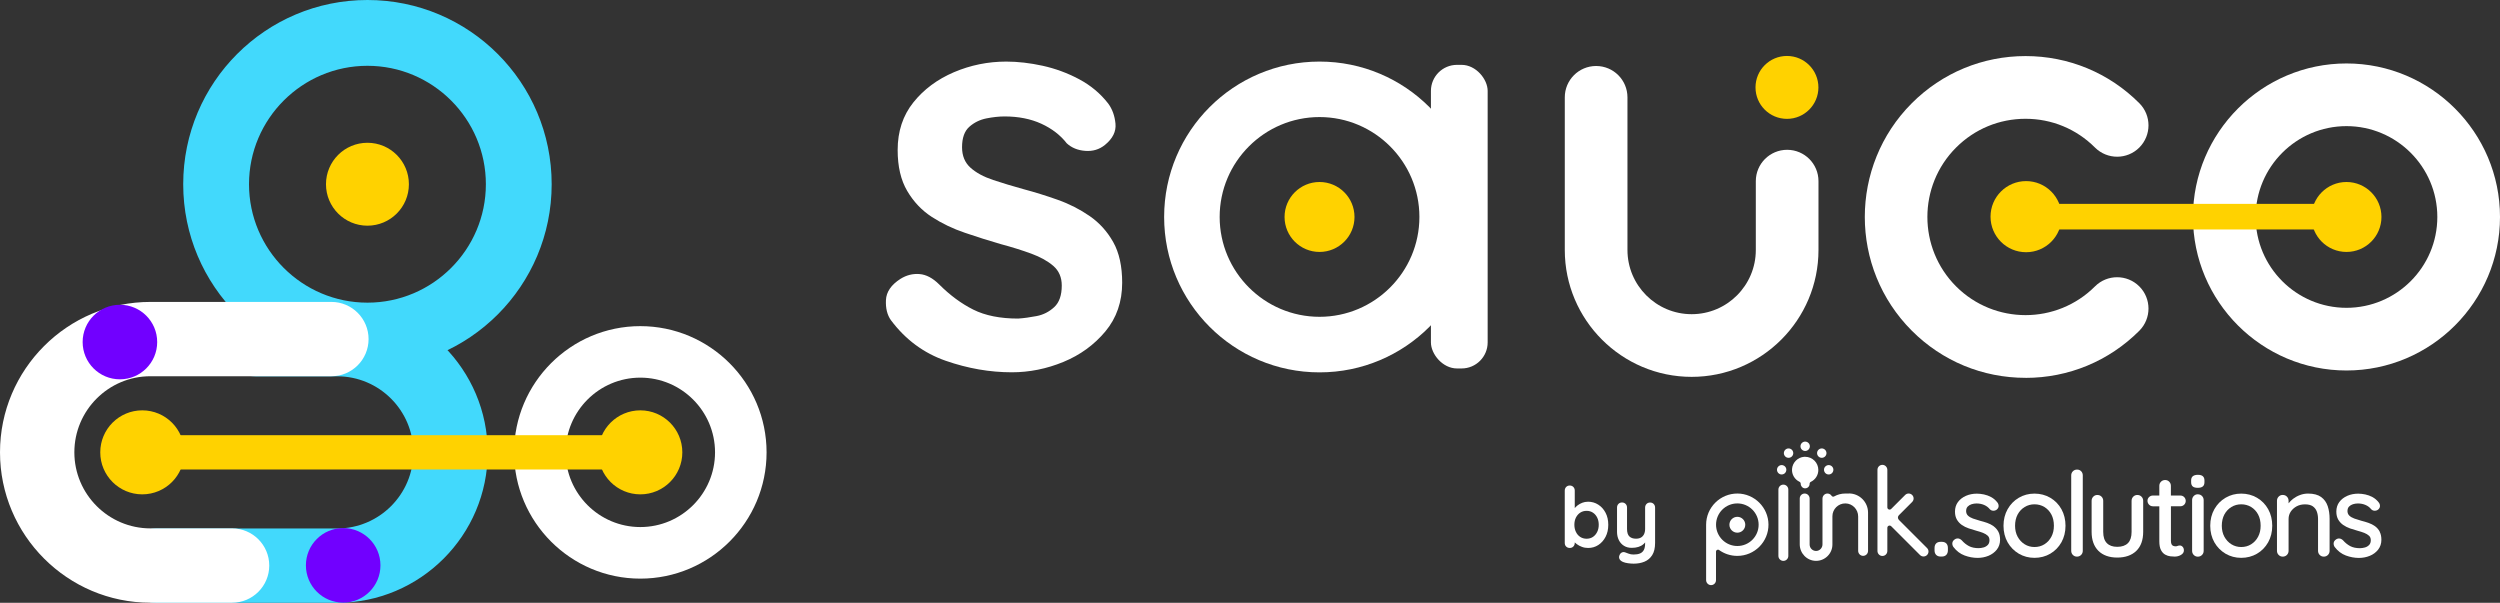 <svg xmlns="http://www.w3.org/2000/svg" id="Capa_2" viewBox="0 0 639.83 154.27"><rect x="0" y="0" width="639.83" height="154.27" fill="#333333" stroke="none"/><defs><style>      .cls-1 {        fill: #42d9fc;      }      .cls-2 {        fill: #fff;      }      .cls-3 {        fill: #ffd200;      }      .cls-4 {        fill: #7100ff;      }    </style></defs><g id="Capa_1-2" data-name="Capa_1"><g><g><g><path class="cls-2" d="M406.38,128.4c.99,0,1.89.25,2.67.76.79.5,1.41,1.2,1.87,2.08.46.88.69,1.9.69,3.07s-.23,2.19-.69,3.08-1.08,1.58-1.85,2.09c-.77.5-1.64.76-2.61.76-.57,0-1.1-.09-1.6-.28-.5-.18-.93-.42-1.31-.7s-.67-.57-.87-.86c-.21-.29-.31-.54-.31-.74l.66-.28v1.56c0,.37-.12.68-.36.93-.24.25-.55.37-.92.37s-.67-.12-.92-.36-.36-.55-.36-.94v-13.38c0-.37.12-.68.36-.93.24-.25.55-.37.92-.37s.67.12.92.37c.24.25.36.56.36.93v5.41l-.36-.19c0-.18.1-.41.3-.67s.47-.53.81-.79c.34-.26.74-.48,1.18-.65s.92-.26,1.42-.26ZM406.06,130.74c-.62,0-1.17.16-1.64.47-.47.31-.83.74-1.1,1.27-.26.53-.39,1.14-.39,1.82s.13,1.27.39,1.82c.26.55.63.98,1.1,1.29.47.31,1.02.47,1.64.47s1.17-.16,1.63-.47c.46-.31.82-.74,1.09-1.29s.39-1.15.39-1.82-.13-1.29-.39-1.82-.62-.96-1.09-1.27c-.46-.31-1.01-.47-1.63-.47Z"></path><path class="cls-2" d="M422.31,128.61c.37,0,.67.12.92.37.24.25.36.56.36.93v9.05c0,1.31-.25,2.35-.74,3.12-.49.77-1.15,1.33-1.97,1.67-.82.34-1.75.51-2.77.51-.45,0-.94-.04-1.45-.11-.51-.07-.93-.18-1.26-.32-.43-.18-.72-.41-.88-.69-.16-.28-.19-.57-.1-.88.13-.41.33-.69.62-.84s.58-.17.89-.05c.23.07.53.18.89.33.37.15.8.22,1.28.22.65,0,1.2-.09,1.63-.27.43-.18.76-.48.98-.89s.33-.99.33-1.71v-1.43l.45.51c-.24.47-.54.86-.9,1.16-.36.31-.79.54-1.29.69-.5.16-1.06.23-1.7.23-.75,0-1.41-.17-1.97-.52-.56-.35-1-.83-1.31-1.45-.31-.62-.47-1.32-.47-2.12v-6.22c0-.37.12-.68.36-.93.24-.25.55-.37.92-.37s.67.12.92.37c.24.25.36.56.36.93v5.45c0,.92.2,1.57.61,1.95.4.38.97.57,1.69.57.5,0,.92-.1,1.26-.29.34-.19.6-.48.79-.85.18-.38.28-.83.28-1.37v-5.45c0-.37.12-.68.36-.93.24-.25.55-.37.92-.37Z"></path></g><g id="Ilustraci&#xF3;n_2"><g><path class="cls-2" d="M460.86,123.81c0,.59.44,1.11,1.03,1.17.04,0,.07,0,.11,0,.63,0,1.14-.51,1.14-1.14v-.03c0-.21.12-.4.31-.49,1.14-.54,1.92-1.7,1.92-3.04,0-1.86-1.51-3.37-3.37-3.37-.08,0-.16,0-.24,0-1.65.11-2.99,1.45-3.12,3.1-.11,1.45.71,2.73,1.92,3.3.19.09.3.28.3.49"></path><path class="cls-2" d="M444.7,126.31c-4.43-.03-8.05,3.56-8.05,7.98v14.17c0,.69.54,1.27,1.23,1.29.72.02,1.3-.55,1.3-1.27v-7.3c0-.41.46-.65.79-.41,1.31.94,2.92,1.5,4.66,1.5,4.42,0,8.02-3.61,7.98-8.04-.03-4.34-3.58-7.89-7.92-7.92M444.64,139.74c-3,0-5.45-2.44-5.45-5.45s2.44-5.45,5.45-5.45,5.45,2.44,5.45,5.45-2.44,5.45-5.45,5.45"></path><path class="cls-2" d="M456.42,124.03c-.7,0-1.27.57-1.27,1.27v16.98c0,.7.57,1.27,1.27,1.27s1.27-.57,1.27-1.27v-16.98c0-.7-.57-1.27-1.27-1.27"></path><path class="cls-2" d="M473.2,126.31h-.94c-1.03,0-2,.27-2.84.74-.22.13-.51.06-.65-.15-.22-.35-.62-.59-1.07-.59-.7,0-1.27.59-1.27,1.3v10.47s0,.03,0,.05v1.2c0,.92-.75,1.69-1.67,1.68-.9-.02-1.62-.75-1.62-1.65v-11.76c0-.69-.54-1.27-1.23-1.29-.72-.02-1.3.55-1.3,1.27v11.73c0,2.3,1.84,4.21,4.14,4.23,2.32.02,4.22-1.86,4.22-4.18v-.21s0-.03,0-.05v-6.97c0-1.83,1.51-3.32,3.35-3.29,1.81.03,3.24,1.54,3.24,3.34v8.79c0,.69.54,1.27,1.23,1.29.72.02,1.3-.55,1.3-1.27v-9.8c0-2.7-2.19-4.9-4.89-4.9"></path><path class="cls-2" d="M485.98,133.04c-.32-.32-.32-.85,0-1.17l3.4-3.4c.5-.5.5-1.3,0-1.79-.5-.5-1.3-.5-1.79,0l-3.58,3.58c-.22.22-.58.22-.81,0-.11-.11-.17-.25-.17-.4v-9.6c0-.69-.54-1.27-1.23-1.29-.72-.02-1.3.55-1.3,1.27v10.39h0v10.37c0,.69.54,1.27,1.23,1.29.72.02,1.3-.56,1.3-1.27v-5.95c0-.15.06-.3.17-.4.22-.22.58-.22.81,0l7.38,7.38c.25.25.57.37.9.37s.65-.12.9-.37c.5-.5.5-1.3,0-1.79l-7.2-7.2Z"></path><path class="cls-2" d="M444.64,132.27c-1.12,0-2.03.91-2.03,2.03s.91,2.03,2.03,2.03,2.03-.91,2.03-2.03-.91-2.03-2.03-2.03"></path><path class="cls-2" d="M455.52,121.34c.07.03.15.05.22.07.08.02.16.02.24.02s.16,0,.24-.02c.08-.02.15-.04.22-.07.07-.03.14-.07.21-.11.07-.04.13-.09.18-.15.22-.22.35-.53.35-.85,0-.08,0-.16-.02-.24-.02-.08-.04-.15-.07-.22-.03-.07-.07-.14-.11-.21-.04-.07-.09-.13-.15-.18-.06-.05-.12-.1-.18-.15-.07-.04-.13-.08-.21-.11-.07-.03-.15-.05-.22-.07-.16-.03-.32-.03-.47,0-.08.01-.15.04-.22.07-.07.03-.14.07-.21.11-.07.04-.13.09-.18.15-.06.06-.11.12-.15.18-.04.06-.08.13-.11.21-.03.07-.05.15-.07.22-.02.08-.02.16-.02.24,0,.32.13.63.35.85.06.06.12.1.18.15.06.04.13.08.21.11"></path><path class="cls-2" d="M466.25,117.17c.31,0,.62-.12.85-.35.47-.47.47-1.23,0-1.7-.47-.47-1.23-.47-1.7,0-.47.47-.47,1.23,0,1.7.23.23.54.35.85.35"></path><path class="cls-2" d="M462,115.42c.66,0,1.2-.54,1.2-1.2s-.54-1.2-1.2-1.2-1.2.54-1.2,1.2.54,1.2,1.21,1.2"></path><path class="cls-2" d="M458.6,115.12c-.47-.47-1.23-.47-1.7,0-.47.47-.47,1.23,0,1.7.24.24.54.35.85.35s.62-.12.85-.35c.47-.47.47-1.23,0-1.7"></path><path class="cls-2" d="M467.17,119.38c-.05.06-.1.12-.15.18-.04.06-.08.13-.11.21-.03.07-.05.15-.07.22-.02.08-.02.16-.02.24,0,.32.13.63.35.85.06.06.12.11.18.15.06.04.13.08.21.11.07.03.15.05.22.07.08.02.16.02.24.02s.16,0,.24-.02c.08-.02.15-.04.22-.07.07-.03.14-.07.21-.11.07-.04.13-.09.18-.15.22-.22.35-.53.35-.85,0-.08,0-.16-.02-.24-.02-.08-.04-.15-.07-.22-.03-.07-.07-.14-.11-.21-.04-.07-.09-.13-.15-.18-.06-.05-.12-.1-.18-.15-.07-.04-.13-.08-.21-.11-.07-.03-.15-.05-.22-.07-.16-.03-.32-.03-.47,0-.08.02-.15.04-.22.07-.07.03-.14.07-.21.11-.07.04-.13.09-.18.15"></path><path class="cls-2" d="M496.97,138.67h-.3c-.5,0-.89.14-1.16.42-.27.28-.4.67-.4,1.17v.59c0,.48.13.86.4,1.15.27.29.66.44,1.16.44h.3c.5,0,.89-.15,1.16-.44.26-.29.4-.67.4-1.15v-.59c0-.5-.13-.89-.4-1.17-.27-.28-.66-.42-1.16-.42"></path><path class="cls-2" d="M510.24,134.68c-.49-.35-1.04-.64-1.64-.85-.59-.21-1.22-.39-1.85-.55-.65-.18-1.25-.37-1.81-.57-.54-.2-.97-.45-1.28-.75-.3-.29-.45-.66-.47-1.13,0-.51.13-.9.4-1.18.28-.28.62-.49,1.01-.61.41-.12.83-.19,1.24-.19.73,0,1.39.13,1.98.39.59.26,1.07.62,1.45,1.1h.01c.23.24.51.36.85.37.33.01.64-.08.91-.29.34-.29.49-.62.47-.99-.02-.35-.15-.65-.36-.89-.43-.55-.95-.99-1.55-1.32-.6-.32-1.22-.55-1.85-.68-.63-.13-1.24-.2-1.8-.2-1.01,0-1.95.18-2.79.55-.85.37-1.54.9-2.05,1.58-.51.69-.77,1.52-.77,2.46,0,.82.17,1.51.5,2.07.33.55.76,1.01,1.28,1.37.51.35,1.1.64,1.75.86.63.22,1.28.42,1.94.6.61.16,1.18.34,1.69.54.5.2.92.45,1.23.74.29.28.44.65.44,1.14s-.14.92-.42,1.21c-.29.3-.65.52-1.07.64-.44.12-.87.19-1.29.19-.98,0-1.81-.18-2.48-.53-.67-.36-1.29-.85-1.83-1.47-.28-.28-.59-.44-.9-.48-.31-.03-.61.04-.88.22-.4.27-.61.59-.64.97-.02.36.07.69.27.98h0c.79,1.04,1.75,1.77,2.86,2.18,1.1.41,2.23.62,3.35.62.96,0,1.89-.18,2.76-.53.87-.36,1.59-.89,2.14-1.58.55-.7.84-1.55.84-2.53,0-.83-.15-1.53-.45-2.08-.3-.54-.7-1-1.19-1.36"></path><path class="cls-2" d="M524.73,127.39c-1.2-.7-2.56-1.06-4.04-1.06s-2.82.36-4.01,1.06c-1.2.7-2.16,1.69-2.86,2.92-.7,1.24-1.06,2.67-1.06,4.25s.36,3.01,1.06,4.24c.7,1.23,1.67,2.2,2.86,2.91,1.2.7,2.55,1.06,4.01,1.06s2.85-.36,4.04-1.06c1.2-.7,2.15-1.68,2.85-2.91.69-1.23,1.05-2.65,1.05-4.23s-.35-3.01-1.04-4.25c-.69-1.24-1.65-2.22-2.85-2.92M523.23,139.3c-.75.47-1.61.7-2.54.7s-1.76-.24-2.51-.7c-.75-.47-1.36-1.12-1.8-1.93-.44-.81-.66-1.76-.66-2.82s.22-2.06.66-2.88c.44-.81,1.04-1.45,1.8-1.91.75-.46,1.6-.69,2.51-.69s1.79.23,2.54.69c.75.46,1.35,1.1,1.78,1.91.43.81.65,1.78.65,2.88s-.22,2-.65,2.82c-.43.81-1.03,1.46-1.78,1.93"></path><path class="cls-2" d="M531.58,120.18c-.42,0-.78.15-1.06.43-.29.29-.43.65-.43,1.06v19.29c0,.42.14.78.42,1.06.28.29.63.44,1.05.44s.78-.15,1.06-.43c.29-.29.43-.65.43-1.06v-19.29c0-.42-.13-.77-.4-1.06-.27-.29-.63-.44-1.07-.44"></path><path class="cls-2" d="M547.01,126.68c-.42,0-.77.15-1.05.44-.28.29-.42.64-.42,1.06v7.95c0,1.28-.31,2.24-.93,2.87-.62.63-1.54.95-2.73.95s-2.06-.32-2.67-.95c-.62-.63-.93-1.59-.93-2.87v-7.95c0-.42-.14-.77-.42-1.06-.28-.29-.64-.44-1.08-.44s-.77.15-1.05.44c-.28.29-.42.64-.42,1.06v7.95c0,2.07.59,3.7,1.74,4.85,1.15,1.14,2.78,1.72,4.83,1.72s3.71-.58,4.88-1.72,1.75-2.78,1.75-4.85v-7.95c0-.42-.14-.77-.42-1.06-.28-.29-.64-.44-1.08-.44"></path><path class="cls-2" d="M557.99,126.83h-2.39v-2.48c0-.42-.14-.77-.42-1.06-.28-.29-.63-.44-1.05-.44s-.78.15-1.06.43c-.29.29-.43.65-.43,1.06v2.48h-1.62c-.4,0-.73.13-1,.39-.27.26-.41.58-.41.96s.14.71.4.99c.27.28.61.42,1.01.42h1.62v8.95c0,.95.14,1.71.42,2.24.28.54.65.94,1.09,1.18.43.24.88.38,1.32.43.43.05.8.07,1.1.07.58,0,1.12-.14,1.6-.42.51-.3.76-.69.76-1.16,0-.38-.1-.68-.31-.91-.21-.23-.45-.35-.71-.35-.24,0-.45.04-.63.12-.29.13-.69.12-1.07-.02-.18-.07-.32-.19-.43-.39-.11-.2-.17-.5-.17-.89v-8.86h2.39c.4,0,.74-.14,1-.4s.4-.6.4-.97-.14-.71-.4-.98-.61-.4-1-.4"></path><path class="cls-2" d="M563.77,121.87c-.28-.23-.7-.35-1.25-.35s-.97.11-1.27.33c-.31.23-.47.6-.47,1.11v.45c0,.51.15.88.43,1.11.28.22.7.33,1.27.33s.97-.11,1.26-.33c.3-.23.45-.6.45-1.11v-.45c0-.48-.14-.85-.43-1.09"></path><path class="cls-2" d="M562.5,126.5c-.42,0-.77.15-1.05.44-.28.29-.42.64-.42,1.06v12.97c0,.42.14.78.42,1.06.28.29.63.44,1.05.44s.78-.15,1.06-.43c.29-.29.43-.65.43-1.06v-12.97c0-.42-.14-.78-.42-1.06-.28-.29-.64-.44-1.08-.44"></path><path class="cls-2" d="M577.64,127.39c-1.2-.7-2.56-1.06-4.04-1.06s-2.82.36-4.01,1.06c-1.2.7-2.16,1.69-2.86,2.92-.7,1.24-1.06,2.67-1.06,4.25s.36,3.01,1.06,4.24c.7,1.23,1.67,2.2,2.86,2.91,1.2.7,2.55,1.06,4.01,1.06s2.85-.36,4.04-1.06c1.2-.7,2.15-1.68,2.85-2.91.69-1.23,1.05-2.65,1.05-4.23s-.35-3.01-1.04-4.25c-.69-1.24-1.65-2.22-2.85-2.92M576.14,139.3c-.75.47-1.61.7-2.54.7s-1.76-.24-2.51-.7c-.75-.47-1.36-1.12-1.8-1.93-.44-.81-.66-1.76-.66-2.82s.22-2.06.66-2.88c.44-.81,1.04-1.45,1.8-1.91.75-.46,1.6-.69,2.51-.69s1.79.23,2.54.69c.75.46,1.35,1.1,1.78,1.91.43.81.65,1.78.65,2.88s-.22,2-.65,2.82c-.43.81-1.03,1.46-1.78,1.93"></path><path class="cls-2" d="M594.05,127.2c-.8-.58-1.92-.88-3.33-.88-.71,0-1.4.12-2.06.37-.66.24-1.25.57-1.78.97-.45.35-.84.73-1.16,1.15v-.64c0-.42-.14-.77-.42-1.06-.28-.29-.64-.44-1.08-.44s-.77.15-1.05.44c-.28.29-.42.64-.42,1.06v12.79c0,.42.14.78.42,1.06.28.29.63.44,1.05.44s.8-.15,1.08-.44c.28-.29.42-.64.42-1.06v-8.13c0-.7.19-1.33.55-1.88.37-.56.87-1.01,1.5-1.36.63-.34,1.35-.51,2.15-.51.85,0,1.53.17,2,.5.47.34.82.78,1.02,1.33.21.56.32,1.21.32,1.92v8.13c0,.42.14.78.42,1.06.28.29.63.44,1.05.44s.78-.15,1.06-.43c.29-.29.43-.65.43-1.06v-8.16c0-1.2-.16-2.29-.48-3.26-.33-.98-.89-1.77-1.69-2.35"></path><path class="cls-2" d="M609.04,136.04c-.3-.54-.7-1-1.19-1.36-.49-.35-1.04-.64-1.65-.85-.59-.21-1.22-.39-1.85-.55-.65-.18-1.26-.37-1.81-.57-.54-.2-.97-.45-1.28-.75-.3-.29-.45-.66-.47-1.13,0-.51.13-.9.4-1.18.28-.28.62-.49,1.01-.61.41-.12.83-.19,1.24-.19.73,0,1.39.13,1.98.39.59.25,1.07.62,1.45,1.1h.01c.23.24.51.36.85.37.33.01.64-.08.91-.29.34-.29.49-.62.47-.99-.02-.35-.15-.65-.36-.89-.43-.55-.95-.99-1.55-1.32-.59-.32-1.22-.55-1.85-.68-.63-.13-1.24-.2-1.8-.2-1.01,0-1.95.18-2.79.55-.85.37-1.54.9-2.05,1.58-.51.69-.77,1.52-.77,2.46,0,.82.17,1.51.5,2.07.33.55.76,1.01,1.28,1.37.51.35,1.1.64,1.74.87.63.22,1.28.42,1.94.6.61.16,1.17.34,1.69.54.5.2.92.45,1.23.74.3.28.44.65.44,1.14s-.14.92-.42,1.21c-.29.3-.64.52-1.07.64-.44.12-.87.19-1.29.19-.98,0-1.81-.18-2.48-.53-.67-.36-1.29-.85-1.83-1.47-.28-.28-.59-.44-.9-.48-.31-.03-.61.04-.88.22-.4.27-.61.59-.64.97-.02.36.07.69.27.98h0c.79,1.04,1.75,1.77,2.86,2.18,1.1.41,2.23.62,3.35.62.96,0,1.89-.18,2.76-.53.87-.35,1.59-.89,2.14-1.58.55-.7.84-1.55.84-2.53,0-.83-.15-1.53-.45-2.08"></path></g></g></g><g><path class="cls-2" d="M228.03,81.97c-.96-1.34-1.39-3.06-1.29-5.16.09-2.1,1.34-3.92,3.73-5.45,1.53-.95,3.15-1.36,4.87-1.22,1.72.14,3.39,1.03,5.02,2.65,2.77,2.77,5.68,4.92,8.74,6.45,3.06,1.53,6.88,2.29,11.47,2.29,1.43-.09,3.01-.31,4.73-.64,1.72-.33,3.22-1.1,4.51-2.29,1.29-1.19,1.93-3.03,1.93-5.52,0-2.1-.72-3.77-2.15-5.02-1.43-1.24-3.32-2.29-5.66-3.15-2.34-.86-4.94-1.67-7.81-2.44-2.96-.86-6-1.81-9.1-2.87-3.11-1.05-5.95-2.41-8.53-4.08-2.58-1.67-4.68-3.89-6.31-6.66-1.63-2.77-2.44-6.26-2.44-10.46,0-4.78,1.34-8.84,4.01-12.18,2.67-3.34,6.14-5.92,10.39-7.74,4.25-1.81,8.72-2.72,13.4-2.72,2.96,0,6.07.36,9.32,1.07,3.25.72,6.35,1.86,9.32,3.44,2.96,1.58,5.45,3.65,7.45,6.23,1.05,1.43,1.67,3.15,1.86,5.16.19,2.01-.72,3.82-2.72,5.45-1.43,1.15-3.11,1.65-5.02,1.5-1.91-.14-3.49-.79-4.73-1.93-1.63-2.1-3.8-3.77-6.52-5.02-2.72-1.24-5.85-1.86-9.39-1.86-1.43,0-2.99.17-4.66.5-1.67.34-3.13,1.05-4.37,2.15-1.24,1.1-1.86,2.84-1.86,5.23,0,2.2.72,3.94,2.15,5.23,1.43,1.29,3.37,2.34,5.8,3.15,2.44.81,5.04,1.6,7.81,2.36,2.87.77,5.78,1.67,8.74,2.72,2.96,1.05,5.68,2.44,8.17,4.16,2.48,1.72,4.49,3.94,6.02,6.66,1.53,2.72,2.29,6.19,2.29,10.39,0,4.87-1.43,9.03-4.3,12.47-2.87,3.44-6.45,6.04-10.75,7.81-4.3,1.77-8.7,2.65-13.18,2.65-5.64,0-11.27-.98-16.91-2.94-5.64-1.96-10.32-5.42-14.04-10.39Z"></path><g><circle class="cls-3" cx="337.71" cy="55.53" r="8.95"></circle><path class="cls-2" d="M337.71,29.96c14.1,0,25.56,11.47,25.56,25.56s-11.47,25.56-25.56,25.56-25.56-11.47-25.56-25.56,11.47-25.56,25.56-25.56M337.71,15.76c-21.96,0-39.77,17.81-39.77,39.77s17.81,39.77,39.77,39.77,39.77-17.81,39.77-39.77-17.81-39.77-39.77-39.77h0Z"></path><rect class="cls-2" x="366.22" y="16.6" width="14.52" height="77.7" rx="6.67" ry="6.67"></rect></g><circle class="cls-3" cx="600.54" cy="55.53" r="8.95"></circle><path class="cls-2" d="M518.41,96.7c-11,0-21.34-4.28-29.11-12.06-16.05-16.05-16.05-42.17,0-58.23,7.78-7.78,18.12-12.06,29.11-12.06s21.34,4.28,29.11,12.06c3.13,3.13,3.13,8.21,0,11.35-3.13,3.13-8.21,3.13-11.35,0-4.75-4.75-11.06-7.36-17.77-7.36s-13.02,2.61-17.77,7.36c-9.8,9.8-9.8,25.74,0,35.54s25.74,9.8,35.54,0c3.13-3.13,8.21-3.13,11.35,0,3.13,3.13,3.13,8.21,0,11.35-7.78,7.78-18.12,12.06-29.11,12.06Z"></path><circle class="cls-3" cx="518.54" cy="55.45" r="9.1"></circle><path class="cls-2" d="M432.95,96.45c-17.9,0-32.47-14.57-32.47-32.47V24.91c0-4.43,3.59-8.02,8.02-8.02s8.02,3.59,8.02,8.02v39.07c0,9.06,7.37,16.43,16.43,16.43s16.42-7.37,16.42-16.43v-17.62c0-4.43,3.59-8.02,8.02-8.02s8.02,3.59,8.02,8.02v17.62c0,17.9-14.57,32.47-32.47,32.47Z"></path><circle class="cls-3" cx="457.34" cy="22.37" r="8.05"></circle><path class="cls-2" d="M600.54,94.82c-21.67,0-39.29-17.63-39.29-39.29s17.63-39.29,39.29-39.29,39.29,17.63,39.29,39.29-17.63,39.29-39.29,39.29ZM600.54,32.28c-12.82,0-23.25,10.43-23.25,23.25s10.43,23.25,23.25,23.25,23.25-10.43,23.25-23.25-10.43-23.25-23.25-23.25Z"></path><path class="cls-3" d="M600.64,58.72h-82.11c-1.8,0-3.27-1.46-3.27-3.27s1.46-3.27,3.27-3.27h82.11c1.8,0,3.27,1.46,3.27,3.27s-1.46,3.27-3.27,3.27Z"></path></g><g><path class="cls-1" d="M124.82,115.77c0,21.23-17.27,38.5-38.5,38.5h-46.32c-5.25,0-9.51-4.26-9.51-9.51s4.26-9.51,9.51-9.51h46.32c10.74,0,19.47-8.74,19.47-19.47s-8.74-19.47-19.47-19.47h-20.9c-5.25,0-9.51-4.26-9.51-9.51s4.26-9.51,9.51-9.51h20.9c21.23,0,38.5,17.27,38.5,38.5Z"></path><g><circle class="cls-3" cx="94.04" cy="47.15" r="10.61"></circle><path class="cls-1" d="M124.35,47.15c0,16.71-13.6,30.31-30.31,30.31s-30.31-13.6-30.31-30.31,13.6-30.31,30.31-30.31,30.31,13.6,30.31,30.31M141.19,47.15C141.19,21.11,120.08,0,94.04,0s-47.15,21.11-47.15,47.15,21.11,47.15,47.15,47.15,47.15-21.11,47.15-47.15h0Z"></path></g><circle class="cls-3" cx="36.41" cy="115.77" r="10.75"></circle><circle class="cls-3" cx="163.88" cy="115.77" r="10.75"></circle><g><path class="cls-2" d="M0,115.77c0-21.23,17.27-38.5,38.5-38.5h46.32c5.25,0,9.51,4.26,9.51,9.51s-4.26,9.51-9.51,9.51h-46.32c-10.74,0-19.47,8.74-19.47,19.47s8.74,19.47,19.47,19.47h20.9c5.25,0,9.51,4.26,9.51,9.51s-4.26,9.51-9.51,9.51h-20.9c-21.23,0-38.5-17.27-38.5-38.5Z"></path><circle class="cls-4" cx="87.83" cy="144.69" r="9.54"></circle><circle class="cls-4" cx="30.69" cy="87.54" r="9.54"></circle></g><path class="cls-2" d="M163.88,148.09c-17.82,0-32.31-14.5-32.31-32.31s14.5-32.31,32.31-32.31,32.31,14.5,32.31,32.31-14.5,32.31-32.31,32.31ZM163.88,96.65c-10.54,0-19.12,8.58-19.12,19.12s8.58,19.12,19.12,19.12,19.12-8.58,19.12-19.12-8.58-19.12-19.12-19.12Z"></path><rect class="cls-3" x="33.14" y="111.38" width="135.76" height="8.78"></rect></g></g></g></svg>